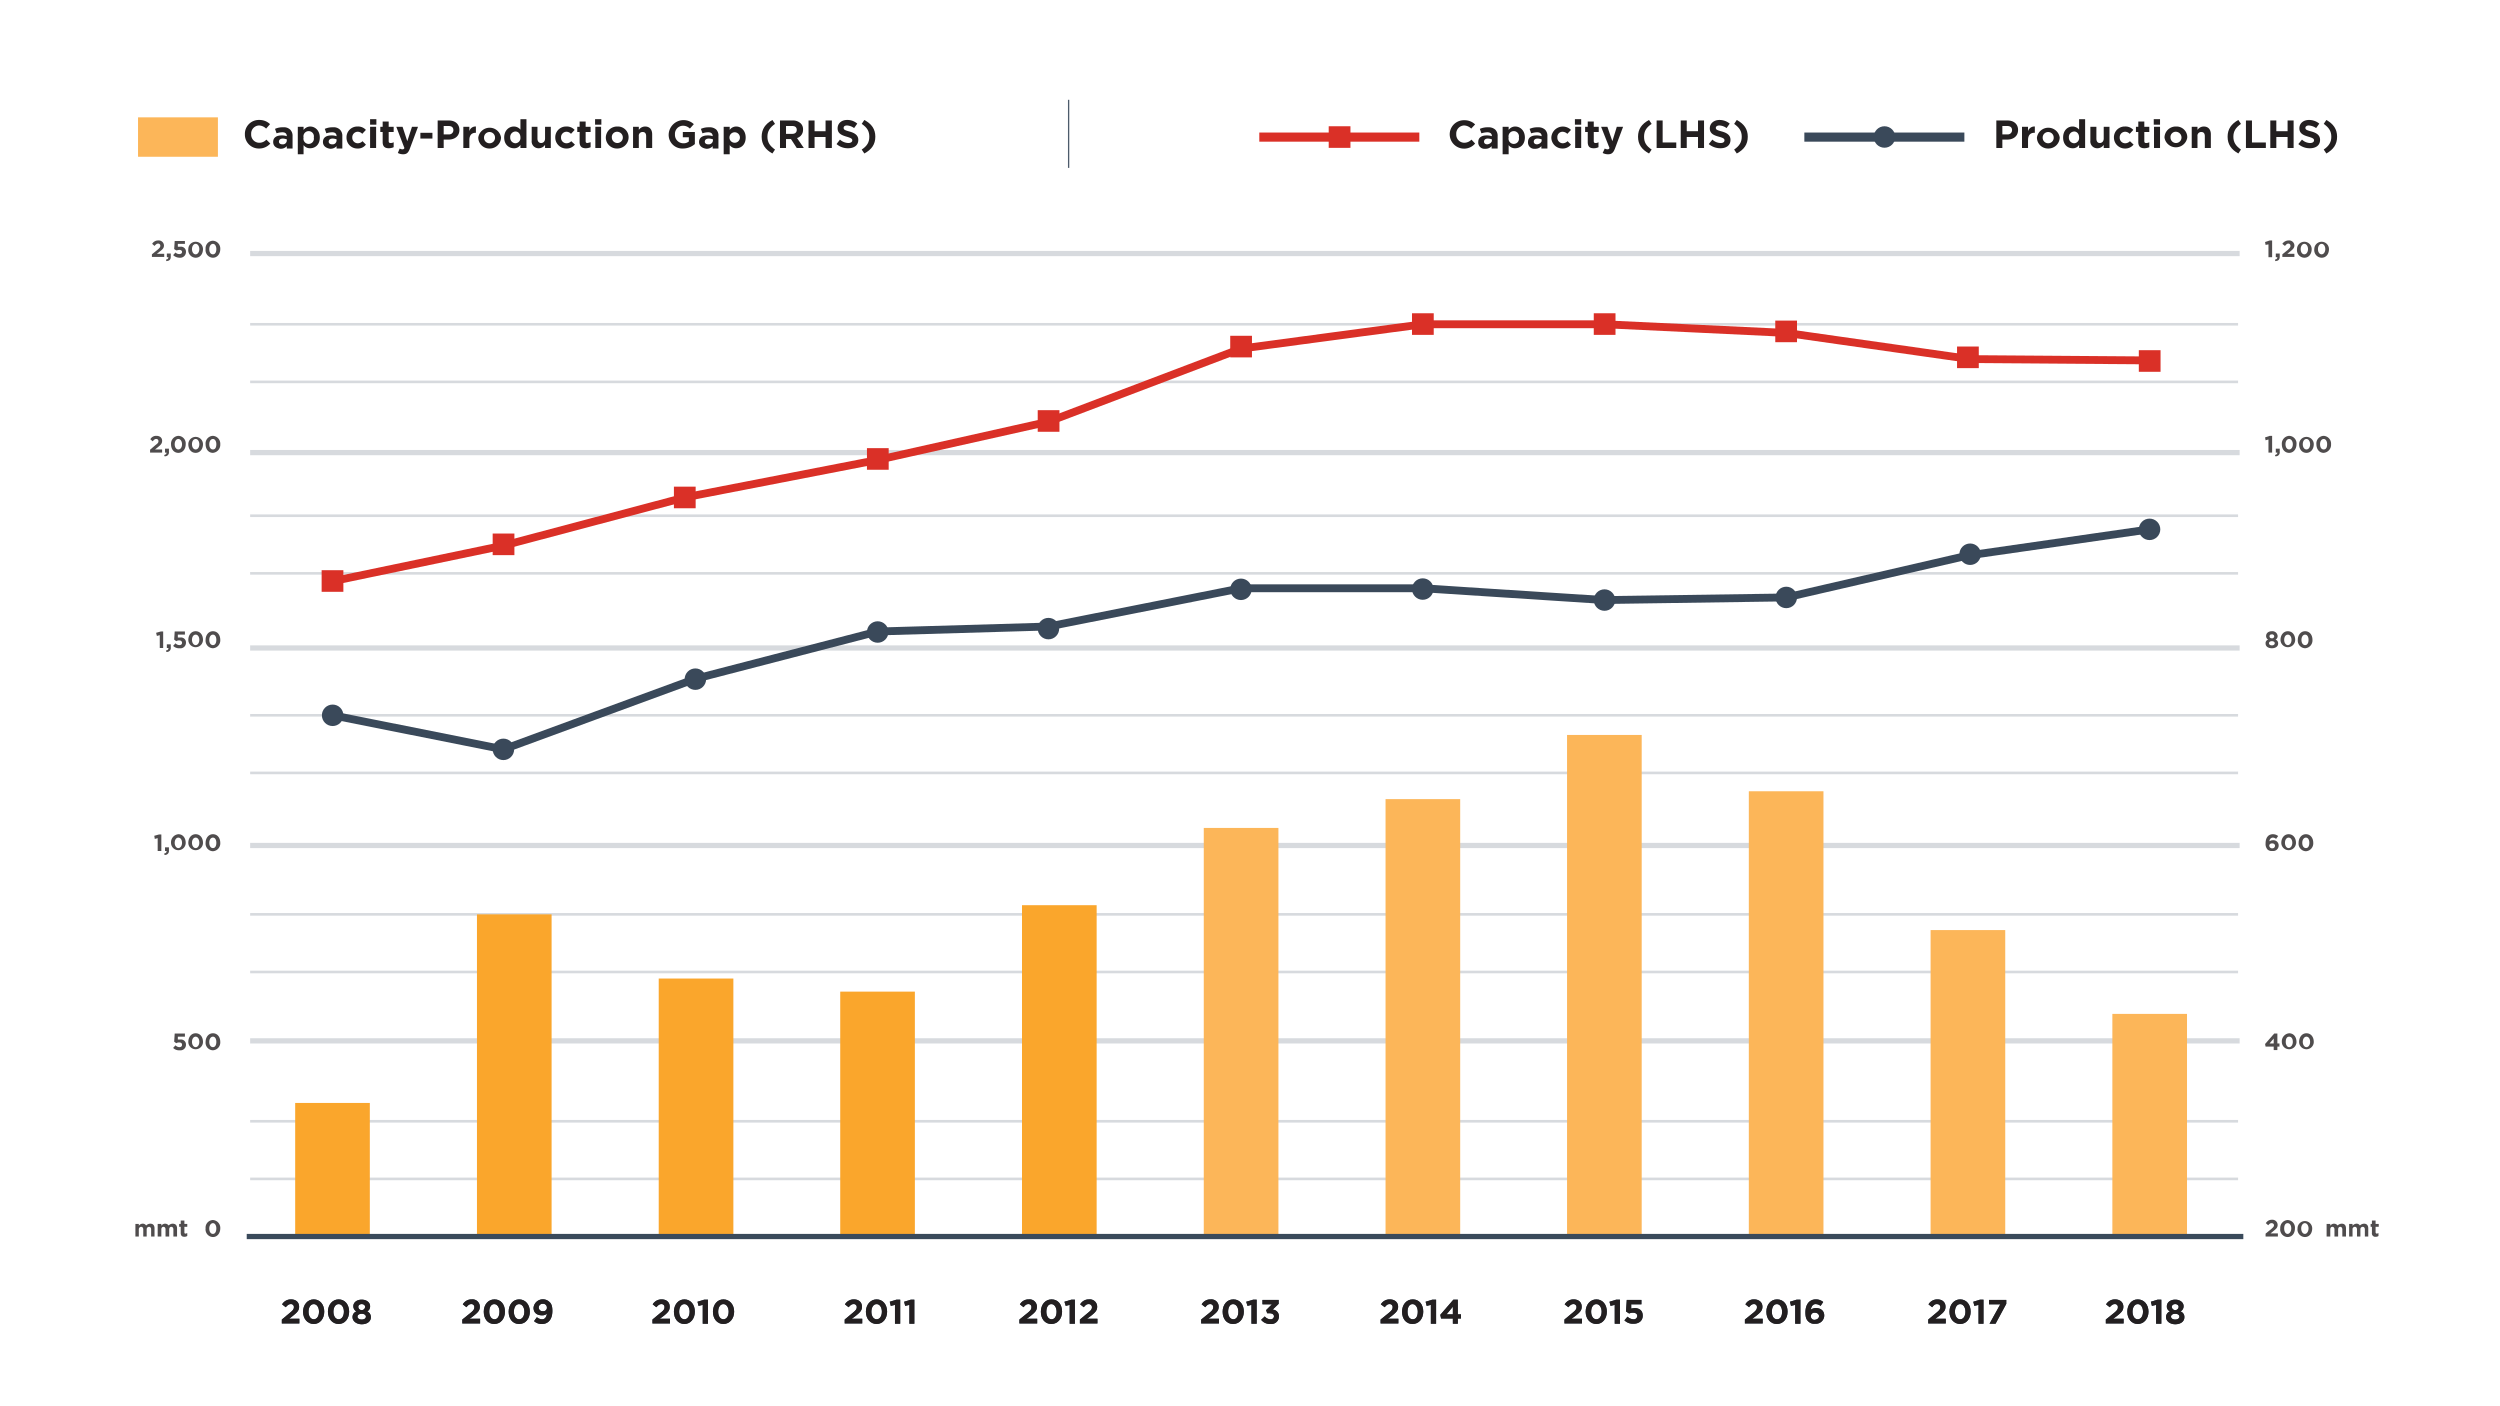 <?xml version="1.0" encoding="UTF-8"?>
<svg preserveAspectRatio="xMidYMid slice" width="960px" height="540px" xmlns="http://www.w3.org/2000/svg" id="Layer_1" data-name="Layer 1" viewBox="0 0 954.5 542.7">
  <title>CSPA_Steel</title>
  <line x1="855.1" y1="175.7" x2="95.5" y2="175.7" fill="none" stroke="#3a4a5b" stroke-miterlimit="10" stroke-width="2" opacity="0.2"></line>
  <line x1="855.1" y1="99.7" x2="95.5" y2="99.7" fill="none" stroke="#3a4a5b" stroke-miterlimit="10" stroke-width="2" opacity="0.2"></line>
  <line x1="855.1" y1="250.3" x2="95.5" y2="250.3" fill="none" stroke="#3a4a5b" stroke-miterlimit="10" stroke-width="2" opacity="0.2"></line>
  <line x1="855.1" y1="325.7" x2="95.5" y2="325.7" fill="none" stroke="#3a4a5b" stroke-miterlimit="10" stroke-width="2" opacity="0.2"></line>
  <line x1="855.1" y1="400.3" x2="95.5" y2="400.3" fill="none" stroke="#3a4a5b" stroke-miterlimit="10" stroke-width="2" opacity="0.2"></line>
  <line x1="854.5" y1="453" x2="95.5" y2="453" fill="none" stroke="#3a4a5b" stroke-miterlimit="10" opacity="0.2"></line>
  <line x1="854.5" y1="431" x2="95.5" y2="431" fill="none" stroke="#3a4a5b" stroke-miterlimit="10" opacity="0.2"></line>
  <line x1="854.5" y1="374" x2="95.5" y2="374" fill="none" stroke="#3a4a5b" stroke-miterlimit="10" opacity="0.2"></line>
  <line x1="854.5" y1="352" x2="95.5" y2="352" fill="none" stroke="#3a4a5b" stroke-miterlimit="10" opacity="0.2"></line>
  <line x1="854.5" y1="298" x2="95.5" y2="298" fill="none" stroke="#3a4a5b" stroke-miterlimit="10" opacity="0.2"></line>
  <line x1="854.5" y1="276" x2="95.5" y2="276" fill="none" stroke="#3a4a5b" stroke-miterlimit="10" opacity="0.2"></line>
  <line x1="854.5" y1="148.7" x2="95.5" y2="148.7" fill="none" stroke="#3a4a5b" stroke-miterlimit="10" opacity="0.2"></line>
  <line x1="854.5" y1="126.7" x2="95.5" y2="126.7" fill="none" stroke="#3a4a5b" stroke-miterlimit="10" opacity="0.2"></line>
  <line x1="854.5" y1="221.8" x2="95.5" y2="221.8" fill="none" stroke="#3a4a5b" stroke-miterlimit="10" opacity="0.2"></line>
  <line x1="854.5" y1="199.8" x2="95.5" y2="199.8" fill="none" stroke="#3a4a5b" stroke-miterlimit="10" opacity="0.2"></line>
  <rect x="112.7" y="424" width="28.5" height="51" fill="#faa62c"></rect>
  <rect x="52.7" y="47.7" width="30.5" height="15.05" fill="#fcb659"></rect>
  <rect x="182.1" y="352" width="28.5" height="123" fill="#faa62c"></rect>
  <rect x="251.5" y="376.5" width="28.5" height="98.5" fill="#faa62c"></rect>
  <rect x="320.8" y="381.5" width="28.5" height="93.5" fill="#faa62c"></rect>
  <rect x="390.2" y="348.5" width="28.5" height="126.5" fill="#faa62c"></rect>
  <rect x="459.6" y="319" width="28.5" height="156" fill="#fcb659"></rect>
  <rect x="529" y="308" width="28.5" height="167" fill="#fcb659"></rect>
  <rect x="598.3" y="283.5" width="28.5" height="191.5" fill="#fcb659"></rect>
  <rect x="667.7" y="305" width="28.5" height="170" fill="#fcb659"></rect>
  <rect x="737.1" y="358" width="28.5" height="117" fill="#fcb659"></rect>
  <rect x="806.5" y="390" width="28.5" height="85" fill="#fcb659"></rect>
  <polyline points="127 276 192.2 289 265.7 262 335.1 244 400.3 242.1 473.8 227.5 543.2 227.5 612.6 232 682 231 751.3 215 820.7 205" fill="none" stroke="#3a495a" stroke-miterlimit="10" stroke-width="3"></polyline>
  <circle cx="127" cy="276" r="4.1" fill="#3a495a"></circle>
  <circle cx="192.2" cy="289" r="4.1" fill="#3a495a"></circle>
  <circle cx="265.5" cy="262.2" r="4.1" fill="#3a495a"></circle>
  <circle cx="335.1" cy="244.2" r="4.1" fill="#3a495a"></circle>
  <circle cx="400.3" cy="242.9" r="4.1" fill="#3a495a"></circle>
  <rect x="688.9" y="53.5" width="61.1" height="3.49" fill="#3a495a"></rect>
  <circle cx="719.5" cy="55.2" r="4.1" fill="#3a495a"></circle>
  <circle cx="473.8" cy="227.9" r="4.1" fill="#3a495a"></circle>
  <circle cx="543.2" cy="227.8" r="4.1" fill="#3a495a"></circle>
  <circle cx="612.6" cy="232" r="4.1" fill="#3a495a"></circle>
  <circle cx="682" cy="231" r="4.1" fill="#3a495a"></circle>
  <circle cx="752.2" cy="214.5" r="4.1" fill="#3a495a"></circle>
  <circle cx="820.7" cy="205" r="4.1" fill="#3a495a"></circle>
  <line x1="94.2" y1="475" x2="856.5" y2="475" fill="none" stroke="#3a4a5b" stroke-miterlimit="10" stroke-width="2"></line>
  <g opacity="0.8">
    <path d="M78.5,471.9h0a2.9,2.9,0,0,1,2.8-3.2,3,3,0,0,1,2.8,3.2h0c0,1.9-1.2,3.3-2.8,3.3A2.9,2.9,0,0,1,78.5,471.9Zm4.1,0h0c0-1.1-.5-2-1.3-2s-1.4.9-1.4,2h0c0,1.2.5,2.1,1.4,2.1S82.6,473,82.6,471.9Z" fill="#231f20"></path>
  </g>
  <g opacity="0.8">
    <path d="M66.1,403l.9-1a2.1,2.1,0,0,0,1.5.7c.6,0,1-.3,1-.9h0c0-.6-.4-.9-1.1-.9a2,2,0,0,0-1.1.3l-.8-.6.2-3.1h3.9v1.2H67.9v1.1h.9a1.9,1.9,0,0,1,2.2,2h0a2.1,2.1,0,0,1-2.4,2.1A3.2,3.2,0,0,1,66.1,403Z" fill="#231f20"></path>
    <path d="M71.9,400.7h0c0-1.8,1.1-3.3,2.8-3.3s2.8,1.4,2.8,3.3h0a2.8,2.8,0,1,1-5.6,0Zm4.2,0h0c0-1.2-.6-2-1.4-2s-1.4.8-1.4,2h0c0,1.1.6,2,1.4,2S76.1,401.8,76.1,400.7Z" fill="#231f20"></path>
    <path d="M78.5,400.7h0c0-1.8,1.1-3.3,2.8-3.3s2.8,1.4,2.8,3.3h0a3,3,0,0,1-2.8,3.2A2.9,2.9,0,0,1,78.5,400.7Zm4.1,0h0c0-1.2-.5-2-1.3-2s-1.4.8-1.4,2h0c0,1.1.5,2,1.4,2S82.6,401.8,82.6,400.7Z" fill="#231f20"></path>
  </g>
  <g opacity="0.8">
    <path d="M60.2,322.9l-1.1.3-.2-1.2,1.8-.5h.9v6.3H60.2Z" fill="#231f20"></path>
    <path d="M62.7,328.7a.8.8,0,0,0,.9-.9H63v-1.4h1.5v1.2a1.5,1.5,0,0,1-1.7,1.7Z" fill="#231f20"></path>
    <path d="M65.3,324.7h0a3.1,3.1,0,0,1,2.8-3.3c1.7,0,2.8,1.4,2.8,3.3h0a2.8,2.8,0,1,1-5.6,0Zm4.2,0h0c0-1.2-.6-2-1.4-2s-1.4.8-1.4,2h0c0,1.1.6,2,1.4,2S69.5,325.8,69.5,324.7Z" fill="#231f20"></path>
    <path d="M71.9,324.7h0c0-1.8,1.1-3.3,2.8-3.3s2.8,1.4,2.8,3.3h0a2.8,2.8,0,1,1-5.6,0Zm4.2,0h0c0-1.2-.6-2-1.4-2s-1.4.8-1.4,2h0c0,1.1.6,2,1.4,2S76.1,325.8,76.1,324.7Z" fill="#231f20"></path>
    <path d="M78.5,324.7h0c0-1.8,1.1-3.3,2.8-3.3s2.8,1.4,2.8,3.3h0a3,3,0,0,1-2.8,3.2A2.9,2.9,0,0,1,78.5,324.7Zm4.1,0h0c0-1.2-.5-2-1.3-2s-1.4.8-1.4,2h0c0,1.1.5,2,1.4,2S82.6,325.8,82.6,324.7Z" fill="#231f20"></path>
  </g>
  <g opacity="0.8">
    <path d="M61,245.4l-1.1.3-.3-1.2,1.8-.5h.9v6.3H61Z" fill="#231f20"></path>
    <path d="M63.4,251.2a.8.8,0,0,0,.9-.9h-.6v-1.4h1.5v1.2a1.5,1.5,0,0,1-1.7,1.7Z" fill="#231f20"></path>
    <path d="M66.1,249.5l.9-1a2.1,2.1,0,0,0,1.5.7c.6,0,1-.3,1-.9h0c0-.5-.4-.9-1.1-.9a2,2,0,0,0-1.1.3l-.8-.6.2-3.1h3.9v1.2H67.9v1.1h.9a1.9,1.9,0,0,1,2.2,2h0a2.1,2.1,0,0,1-2.4,2.1A3.2,3.2,0,0,1,66.1,249.5Z" fill="#231f20"></path>
    <path d="M71.9,247.2h0c0-1.8,1.1-3.3,2.8-3.3s2.8,1.4,2.8,3.3h0a2.8,2.8,0,1,1-5.6,0Zm4.2,0h0c0-1.2-.6-2-1.4-2s-1.4.8-1.4,2h0c0,1.1.6,2,1.4,2S76.1,248.3,76.1,247.2Z" fill="#231f20"></path>
    <path d="M78.5,247.2h0c0-1.8,1.1-3.3,2.8-3.3s2.8,1.4,2.8,3.3h0a3,3,0,0,1-2.8,3.2A2.9,2.9,0,0,1,78.5,247.2Zm4.1,0h0c0-1.2-.5-2-1.3-2s-1.4.8-1.4,2h0c0,1.1.5,2,1.4,2S82.6,248.3,82.6,247.2Z" fill="#231f20"></path>
  </g>
  <g opacity="0.8">
    <path d="M57.3,174.6l2.1-1.8c.8-.6,1.1-.9,1.1-1.5a.8.8,0,0,0-.9-.8c-.5,0-.8.3-1.3.9l-.9-.8a2.5,2.5,0,0,1,2.3-1.3c1.3,0,2.2.7,2.2,1.9h0c0,1.1-.6,1.6-1.7,2.5l-1,.8h2.7v1.2H57.3Z" fill="#231f20"></path>
    <path d="M62.7,176.6q.9-.2.9-.9H63v-1.5h1.5v1.2a1.5,1.5,0,0,1-1.7,1.7Z" fill="#231f20"></path>
    <path d="M65.3,172.5h0a3,3,0,0,1,2.8-3.2,2.9,2.9,0,0,1,2.8,3.2h0c0,1.8-1.1,3.3-2.8,3.3S65.3,174.4,65.3,172.5Zm4.2,0h0c0-1.1-.6-2-1.4-2s-1.4.8-1.4,2h0c0,1.2.6,2,1.4,2S69.5,173.7,69.5,172.5Z" fill="#231f20"></path>
    <path d="M71.9,172.5h0a2.8,2.8,0,1,1,5.6,0h0c0,1.8-1.1,3.3-2.8,3.3S71.9,174.4,71.9,172.5Zm4.2,0h0c0-1.1-.6-2-1.4-2s-1.4.8-1.4,2h0c0,1.2.6,2,1.4,2S76.1,173.7,76.1,172.5Z" fill="#231f20"></path>
    <path d="M78.5,172.5h0a2.9,2.9,0,0,1,2.8-3.2,3,3,0,0,1,2.8,3.2h0a3.1,3.1,0,0,1-2.8,3.3C79.6,175.8,78.5,174.4,78.5,172.5Zm4.1,0h0c0-1.1-.5-2-1.3-2s-1.4.8-1.4,2h0c0,1.2.5,2,1.4,2S82.6,173.7,82.6,172.5Z" fill="#231f20"></path>
  </g>
  <g opacity="0.8">
    <path d="M58,100l2.1-1.7c.8-.7,1.1-1,1.1-1.5a.8.8,0,0,0-.9-.9c-.4,0-.8.3-1.3.9l-.9-.8a2.6,2.6,0,0,1,2.3-1.3,2,2,0,0,1,2.2,1.9h0c0,1-.5,1.5-1.7,2.4l-1,.8h2.8v1.2H58Z" fill="#231f20"></path>
    <path d="M63.4,102q.9-.1.9-.9h-.6V99.7h1.5v1.2c0,1.2-.6,1.6-1.7,1.7Z" fill="#231f20"></path>
    <path d="M66.1,100.3l.9-1a2,2,0,0,0,1.5.6c.6,0,1-.3,1-.8h0c0-.5-.4-.8-1.1-.8l-1.1.2-.8-.5.2-3.1h3.9V96H67.9v1.1h.9a1.9,1.9,0,0,1,2.2,2h0a2.2,2.2,0,0,1-2.4,2.2A3.7,3.7,0,0,1,66.1,100.3Z" fill="#231f20"></path>
    <path d="M71.9,98h0a2.8,2.8,0,1,1,5.6,0h0c0,1.9-1.1,3.3-2.8,3.3A2.9,2.9,0,0,1,71.9,98Zm4.2,0h0c0-1.1-.6-2-1.4-2s-1.4.9-1.4,2h0c0,1.2.6,2,1.4,2S76.1,99.1,76.1,98Z" fill="#231f20"></path>
    <path d="M78.5,98h0a2.9,2.9,0,0,1,2.8-3.2,3,3,0,0,1,2.8,3.2h0c0,1.9-1.2,3.3-2.8,3.3A2.9,2.9,0,0,1,78.5,98Zm4.1,0h0c0-1.1-.5-2-1.3-2s-1.4.9-1.4,2h0c0,1.2.5,2,1.4,2S82.6,99.1,82.6,98Z" fill="#231f20"></path>
  </g>
  <g opacity="0.8">
    <path d="M865,473.9l2.1-1.7c.8-.7,1.1-1,1.1-1.5s-.4-.8-.9-.8-.8.2-1.3.8l-.9-.8a2.6,2.6,0,0,1,2.3-1.3,2,2,0,0,1,2.2,2h0c0,1-.6,1.5-1.7,2.4l-1,.8h2.8V475H865Z" fill="#231f20"></path>
    <path d="M870.6,471.9h0a3,3,0,0,1,2.8-3.2,2.9,2.9,0,0,1,2.8,3.2h0c0,1.9-1.1,3.3-2.8,3.3A2.9,2.9,0,0,1,870.6,471.9Zm4.2,0h0c0-1.1-.5-2-1.4-2s-1.3.9-1.3,2h0c0,1.2.5,2.1,1.3,2.1S874.8,473,874.8,471.9Z" fill="#231f20"></path>
    <path d="M877.2,471.9h0a2.8,2.8,0,1,1,5.6,0h0c0,1.9-1.1,3.3-2.8,3.3A2.9,2.9,0,0,1,877.2,471.9Zm4.2,0h0c0-1.1-.6-2-1.4-2s-1.4.9-1.4,2h0c0,1.2.6,2.1,1.4,2.1S881.4,473,881.4,471.9Z" fill="#231f20"></path>
  </g>
  <g opacity="0.8">
    <path d="M888.3,470.2h1.4v.7a1.7,1.7,0,0,1,1.4-.8,1.7,1.7,0,0,1,1.4.7,2.2,2.2,0,0,1,1.6-.7c1,0,1.6.6,1.6,1.8V475h-1.4v-2.7c0-.6-.3-1-.8-1s-.8.4-.8,1V475h-1.4v-2.7c0-.6-.3-1-.8-1s-.8.4-.8,1V475h-1.4Z" fill="#231f20"></path>
    <path d="M896.9,470.2h1.3v.7a2,2,0,0,1,1.5-.8,1.4,1.4,0,0,1,1.3.7,2.4,2.4,0,0,1,1.6-.7c1,0,1.6.6,1.6,1.8V475h-1.3v-2.7c0-.6-.3-1-.8-1a.9.9,0,0,0-.9,1V475h-1.3v-2.7c0-.6-.3-1-.8-1a.9.9,0,0,0-.9,1V475h-1.3Z" fill="#231f20"></path>
    <path d="M905.6,473.6v-2.3h-.5v-1.1h.5v-1.3H907v1.3h1.2v1.1H907v2.1a.5.5,0,0,0,.5.5l.6-.2v1.1a1.7,1.7,0,0,1-1,.3A1.3,1.3,0,0,1,905.6,473.6Z" fill="#231f20"></path>
  </g>
  <g opacity="0.8">
    <path d="M51.7,470.2H53v.7a1.8,1.8,0,0,1,1.4-.8,1.5,1.5,0,0,1,1.4.7,2.2,2.2,0,0,1,1.6-.7c1,0,1.6.6,1.6,1.8V475H57.7v-2.7c0-.6-.3-1-.8-1s-.9.4-.9,1V475H54.7v-2.7c0-.6-.3-1-.8-1s-.9.4-.9,1V475H51.7Z" fill="#231f20"></path>
    <path d="M60.2,470.2h1.4v.7a1.7,1.7,0,0,1,1.4-.8,1.7,1.7,0,0,1,1.4.7,2.1,2.1,0,0,1,1.5-.7c1.1,0,1.7.6,1.7,1.8V475H66.2v-2.7c0-.6-.3-1-.8-1s-.8.4-.8,1V475H63.2v-2.7c0-.6-.3-1-.8-1s-.8.4-.8,1V475H60.2Z" fill="#231f20"></path>
    <path d="M69,473.6v-2.3h-.6v-1.1H69v-1.3h1.4v1.3h1.1v1.1H70.4v2.1c0,.3.1.5.4.5l.7-.2v1.1a2,2,0,0,1-1.1.3C69.5,475.1,69,474.7,69,473.6Z" fill="#231f20"></path>
  </g>
  <path d="M107.6,506.7l3-2.5c1.1-.9,1.6-1.4,1.6-2.2a1.1,1.1,0,0,0-1.2-1.2c-.7,0-1.2.4-1.9,1.2l-1.4-1.1a3.9,3.9,0,0,1,3.4-1.9c1.9,0,3.1,1.1,3.1,2.8h0c0,1.5-.8,2.2-2.4,3.5l-1.4,1.1h3.9v1.8h-6.7Z" fill="#3a4a5b"></path>
  <path d="M115.7,503.7h0c0-2.6,1.7-4.7,4.1-4.7s4,2,4,4.7h0c0,2.6-1.6,4.7-4,4.7S115.7,506.4,115.7,503.7Zm6.1,0h0c0-1.6-.8-2.9-2-2.9s-2,1.2-2,2.9h0c0,1.7.8,2.9,2,2.9S121.8,505.4,121.8,503.7Z" fill="#3a4a5b"></path>
  <path d="M125.2,503.7h0c0-2.6,1.7-4.7,4.1-4.7s4,2,4,4.7h0c0,2.6-1.6,4.7-4,4.7S125.2,506.4,125.2,503.7Zm6.1,0h0c0-1.6-.8-2.9-2-2.9s-2,1.2-2,2.9h0c0,1.7.8,2.9,2,2.9S131.3,505.4,131.3,503.7Z" fill="#3a4a5b"></path>
  <path d="M134.6,505.8h0a2.2,2.2,0,0,1,1.5-2.2,2.2,2.2,0,0,1-1.2-2h0c0-1.4,1.3-2.5,3.2-2.5s3.2,1.1,3.2,2.5h0a2.1,2.1,0,0,1-1.1,2,2.3,2.3,0,0,1,1.4,2.2h0c0,1.7-1.5,2.7-3.5,2.7S134.6,507.3,134.6,505.8Zm5.1-.2h0c0-.7-.7-1.1-1.6-1.1s-1.6.4-1.6,1.1h0c0,.6.6,1.1,1.6,1.1S139.7,506.2,139.7,505.6Zm-.3-3.8h0c0-.5-.5-1-1.3-1s-1.3.5-1.3,1h0a1.3,1.3,0,0,0,2.6,0Z" fill="#3a4a5b"></path>
  <path d="M107.6,506.7l3-2.5c1.1-.9,1.6-1.4,1.6-2.2a1.1,1.1,0,0,0-1.2-1.2c-.7,0-1.2.4-1.9,1.2l-1.4-1.1a3.9,3.9,0,0,1,3.4-1.9c1.9,0,3.1,1.1,3.1,2.8h0c0,1.5-.8,2.2-2.4,3.5l-1.4,1.1h3.9v1.8h-6.7Z" fill="#231f20"></path>
  <path d="M115.7,503.7h0c0-2.6,1.7-4.7,4.1-4.7s4,2,4,4.7h0c0,2.6-1.6,4.7-4,4.7S115.7,506.4,115.7,503.7Zm6.1,0h0c0-1.6-.8-2.9-2-2.9s-2,1.2-2,2.9h0c0,1.7.8,2.9,2,2.9S121.8,505.4,121.8,503.7Z" fill="#231f20"></path>
  <path d="M125.2,503.7h0c0-2.6,1.7-4.7,4.1-4.7s4,2,4,4.7h0c0,2.6-1.6,4.7-4,4.7S125.2,506.4,125.2,503.7Zm6.1,0h0c0-1.6-.8-2.9-2-2.9s-2,1.2-2,2.9h0c0,1.7.8,2.9,2,2.9S131.3,505.4,131.3,503.7Z" fill="#231f20"></path>
  <path d="M134.6,505.8h0a2.2,2.2,0,0,1,1.5-2.2,2.2,2.2,0,0,1-1.2-2h0c0-1.4,1.3-2.5,3.2-2.5s3.2,1.1,3.2,2.5h0a2.1,2.1,0,0,1-1.1,2,2.3,2.3,0,0,1,1.4,2.2h0c0,1.7-1.5,2.7-3.5,2.7S134.6,507.3,134.6,505.8Zm5.1-.2h0c0-.7-.7-1.1-1.6-1.1s-1.6.4-1.6,1.1h0c0,.6.6,1.1,1.6,1.1S139.7,506.2,139.7,505.6Zm-.3-3.8h0c0-.5-.5-1-1.3-1s-1.3.5-1.3,1h0a1.3,1.3,0,0,0,2.6,0Z" fill="#231f20"></path>
  <path d="M176.5,506.7l3.1-2.5c1.1-.9,1.5-1.4,1.5-2.2a1.1,1.1,0,0,0-1.2-1.2c-.7,0-1.2.4-1.8,1.2l-1.4-1.1a3.8,3.8,0,0,1,3.4-1.9,2.8,2.8,0,0,1,3.1,2.8h0c0,1.5-.8,2.2-2.4,3.5l-1.5,1.1h4v1.8h-6.8Z" fill="#3a4a5b"></path>
  <path d="M184.7,503.7h0c0-2.6,1.6-4.7,4.1-4.7s4,2,4,4.7h0c0,2.6-1.6,4.7-4.1,4.7S184.7,506.4,184.7,503.7Zm6,0h0c0-1.6-.8-2.9-2-2.9s-1.9,1.2-1.9,2.9h0c0,1.7.8,2.9,2,2.9S190.7,505.4,190.7,503.7Z" fill="#3a4a5b"></path>
  <path d="M194.2,503.7h0c0-2.6,1.6-4.7,4-4.7s4.1,2,4.1,4.7h0c0,2.6-1.6,4.7-4.1,4.7S194.2,506.4,194.2,503.7Zm6,0h0c0-1.6-.8-2.9-2-2.9s-2,1.2-2,2.9h0c0,1.7.8,2.9,2,2.9S200.2,505.4,200.2,503.7Z" fill="#3a4a5b"></path>
  <path d="M208.8,504.5a2.8,2.8,0,0,1-1.8.6c-2,0-3.3-1-3.3-2.9h0a3.6,3.6,0,0,1,6.1-2.2c.7.6,1.1,1.6,1.1,3.4h0c0,3-1.4,5-4,5a4.2,4.2,0,0,1-3-1.1l1.1-1.5a3,3,0,0,0,2,.8C208.3,506.6,208.7,505.3,208.8,504.5Zm0-2.4h0a1.4,1.4,0,0,0-1.6-1.4,1.4,1.4,0,0,0-1.5,1.4h0a1.4,1.4,0,0,0,1.6,1.4A1.3,1.3,0,0,0,208.8,502.1Z" fill="#3a4a5b"></path>
  <path d="M176.5,506.7l3.1-2.5c1.1-.9,1.5-1.4,1.5-2.2a1.1,1.1,0,0,0-1.2-1.2c-.7,0-1.2.4-1.8,1.2l-1.4-1.1a3.8,3.8,0,0,1,3.4-1.9,2.8,2.8,0,0,1,3.1,2.8h0c0,1.5-.8,2.2-2.4,3.5l-1.5,1.1h4v1.8h-6.8Z" fill="#231f20"></path>
  <path d="M184.7,503.7h0c0-2.6,1.6-4.7,4.1-4.7s4,2,4,4.7h0c0,2.6-1.6,4.7-4.1,4.7S184.7,506.4,184.7,503.7Zm6,0h0c0-1.6-.8-2.9-2-2.9s-1.9,1.2-1.9,2.9h0c0,1.7.8,2.9,2,2.9S190.7,505.4,190.7,503.7Z" fill="#231f20"></path>
  <path d="M194.2,503.7h0c0-2.6,1.6-4.7,4-4.7s4.1,2,4.1,4.7h0c0,2.6-1.6,4.7-4.1,4.7S194.2,506.4,194.2,503.7Zm6,0h0c0-1.6-.8-2.9-2-2.9s-2,1.2-2,2.9h0c0,1.7.8,2.9,2,2.9S200.2,505.4,200.2,503.7Z" fill="#231f20"></path>
  <path d="M208.8,504.5a2.8,2.8,0,0,1-1.8.6c-2,0-3.3-1-3.3-2.9h0a3.6,3.6,0,0,1,6.1-2.2c.7.6,1.1,1.6,1.1,3.4h0c0,3-1.4,5-4,5a4.2,4.2,0,0,1-3-1.1l1.1-1.5a3,3,0,0,0,2,.8C208.3,506.6,208.7,505.3,208.8,504.5Zm0-2.4h0a1.4,1.4,0,0,0-1.6-1.4,1.4,1.4,0,0,0-1.5,1.4h0a1.4,1.4,0,0,0,1.6,1.4A1.3,1.3,0,0,0,208.8,502.1Z" fill="#231f20"></path>
  <path d="M249.1,506.7l3-2.5c1.2-.9,1.6-1.4,1.6-2.2a1.1,1.1,0,0,0-1.2-1.2c-.7,0-1.2.4-1.9,1.2l-1.4-1.1a3.9,3.9,0,0,1,3.4-1.9c1.9,0,3.1,1.1,3.1,2.8h0c0,1.5-.7,2.2-2.3,3.5l-1.5,1.1h3.9v1.8h-6.7Z" fill="#3a4a5b"></path>
  <path d="M257.3,503.7h0c0-2.6,1.6-4.7,4-4.7s4,2,4,4.7h0c0,2.6-1.6,4.7-4,4.7S257.3,506.4,257.3,503.7Zm6,0h0c0-1.6-.8-2.9-2-2.9s-2,1.2-2,2.9h0c0,1.7.8,2.9,2,2.9S263.3,505.4,263.3,503.7Z" fill="#3a4a5b"></path>
  <path d="M268.3,501.1l-1.6.4-.4-1.6,2.6-.8h1.4v9.2h-2Z" fill="#3a4a5b"></path>
  <path d="M272.2,503.7h0c0-2.6,1.6-4.7,4-4.7s4.1,2,4.1,4.7h0c0,2.6-1.7,4.7-4.1,4.7S272.2,506.4,272.2,503.7Zm6,0h0c0-1.6-.8-2.9-2-2.9s-2,1.2-2,2.9h0c0,1.7.8,2.9,2,2.9S278.2,505.4,278.2,503.7Z" fill="#3a4a5b"></path>
  <path d="M249.1,506.7l3-2.5c1.2-.9,1.6-1.4,1.6-2.2a1.1,1.1,0,0,0-1.2-1.2c-.7,0-1.2.4-1.9,1.2l-1.4-1.1a3.9,3.9,0,0,1,3.4-1.9c1.9,0,3.1,1.1,3.1,2.8h0c0,1.5-.7,2.2-2.3,3.5l-1.5,1.1h3.9v1.8h-6.7Z" fill="#231f20"></path>
  <path d="M257.3,503.7h0c0-2.6,1.6-4.7,4-4.7s4,2,4,4.7h0c0,2.6-1.6,4.7-4,4.7S257.3,506.4,257.3,503.7Zm6,0h0c0-1.6-.8-2.9-2-2.9s-2,1.2-2,2.9h0c0,1.7.8,2.9,2,2.9S263.3,505.4,263.3,503.7Z" fill="#231f20"></path>
  <path d="M268.3,501.1l-1.6.4-.4-1.6,2.6-.8h1.4v9.2h-2Z" fill="#231f20"></path>
  <path d="M272.2,503.7h0c0-2.6,1.6-4.7,4-4.7s4.1,2,4.1,4.7h0c0,2.6-1.7,4.7-4.1,4.7S272.2,506.4,272.2,503.7Zm6,0h0c0-1.6-.8-2.9-2-2.9s-2,1.2-2,2.9h0c0,1.7.8,2.9,2,2.9S278.2,505.4,278.2,503.7Z" fill="#231f20"></path>
  <path d="M322.5,506.7l3-2.5c1.1-.9,1.6-1.4,1.6-2.2a1.1,1.1,0,0,0-1.2-1.2c-.7,0-1.2.4-1.9,1.2l-1.4-1.1A3.9,3.9,0,0,1,326,499c1.9,0,3.1,1.1,3.1,2.8h0c0,1.5-.8,2.2-2.4,3.5l-1.5,1.1h4v1.8h-6.7Z" fill="#3a4a5b"></path>
  <path d="M330.6,503.7h0c0-2.6,1.7-4.7,4.1-4.7s4,2,4,4.7h0c0,2.6-1.6,4.7-4,4.7S330.6,506.4,330.6,503.7Zm6.1,0h0c0-1.6-.8-2.9-2-2.9s-2,1.2-2,2.9h0c0,1.7.8,2.9,2,2.9S336.7,505.4,336.7,503.7Z" fill="#3a4a5b"></path>
  <path d="M341.7,501.1l-1.6.4-.4-1.6,2.6-.8h1.4v9.2h-2Z" fill="#3a4a5b"></path>
  <path d="M347.2,501.1l-1.6.4-.4-1.6,2.6-.8h1.3v9.2h-1.9Z" fill="#3a4a5b"></path>
  <path d="M322.5,506.7l3-2.5c1.1-.9,1.6-1.4,1.6-2.2a1.1,1.1,0,0,0-1.2-1.2c-.7,0-1.2.4-1.9,1.2l-1.4-1.1A3.9,3.9,0,0,1,326,499c1.9,0,3.1,1.1,3.1,2.8h0c0,1.5-.8,2.2-2.4,3.5l-1.5,1.1h4v1.8h-6.7Z" fill="#231f20"></path>
  <path d="M330.6,503.7h0c0-2.6,1.7-4.7,4.1-4.7s4,2,4,4.7h0c0,2.6-1.6,4.7-4,4.7S330.6,506.4,330.6,503.7Zm6.1,0h0c0-1.6-.8-2.9-2-2.9s-2,1.2-2,2.9h0c0,1.7.8,2.9,2,2.9S336.7,505.4,336.7,503.7Z" fill="#231f20"></path>
  <path d="M341.7,501.1l-1.6.4-.4-1.6,2.6-.8h1.4v9.2h-2Z" fill="#231f20"></path>
  <path d="M347.2,501.1l-1.6.4-.4-1.6,2.6-.8h1.3v9.2h-1.9Z" fill="#231f20"></path>
  <path d="M389.2,506.7l3.1-2.5c1.1-.9,1.5-1.4,1.5-2.2a1.1,1.1,0,0,0-1.2-1.2c-.7,0-1.2.4-1.8,1.2l-1.4-1.1a3.8,3.8,0,0,1,3.4-1.9,2.8,2.8,0,0,1,3.1,2.8h0c0,1.5-.8,2.2-2.4,3.5l-1.5,1.1h4v1.8h-6.8Z" fill="#3a4a5b"></path>
  <path d="M397.4,503.7h0c0-2.6,1.6-4.7,4.1-4.7s4,2,4,4.7h0c0,2.6-1.6,4.7-4.1,4.7S397.4,506.4,397.4,503.7Zm6,0h0c0-1.6-.8-2.9-2-2.9s-1.9,1.2-1.9,2.9h0c0,1.7.8,2.9,2,2.9S403.4,505.4,403.4,503.7Z" fill="#3a4a5b"></path>
  <path d="M408.4,501.1l-1.5.4-.5-1.6,2.7-.8h1.3v9.2h-2Z" fill="#3a4a5b"></path>
  <path d="M412.3,506.7l3-2.5c1.1-.9,1.6-1.4,1.6-2.2a1.2,1.2,0,0,0-1.3-1.2c-.7,0-1.2.4-1.8,1.2l-1.4-1.1a3.8,3.8,0,0,1,3.4-1.9,2.8,2.8,0,0,1,3.1,2.8h0c0,1.5-.8,2.2-2.4,3.5l-1.5,1.1h4v1.8h-6.7Z" fill="#3a4a5b"></path>
  <path d="M389.2,506.7l3.1-2.5c1.1-.9,1.5-1.4,1.5-2.2a1.1,1.1,0,0,0-1.2-1.2c-.7,0-1.2.4-1.8,1.2l-1.4-1.1a3.8,3.8,0,0,1,3.4-1.9,2.8,2.8,0,0,1,3.1,2.8h0c0,1.5-.8,2.2-2.4,3.5l-1.5,1.1h4v1.8h-6.8Z" fill="#231f20"></path>
  <path d="M397.4,503.7h0c0-2.6,1.6-4.7,4.1-4.7s4,2,4,4.7h0c0,2.6-1.6,4.7-4.1,4.7S397.4,506.4,397.4,503.7Zm6,0h0c0-1.6-.8-2.9-2-2.9s-1.9,1.2-1.9,2.9h0c0,1.7.8,2.9,2,2.9S403.4,505.4,403.4,503.7Z" fill="#231f20"></path>
  <path d="M408.4,501.1l-1.5.4-.5-1.6,2.7-.8h1.3v9.2h-2Z" fill="#231f20"></path>
  <path d="M412.3,506.7l3-2.5c1.1-.9,1.6-1.4,1.6-2.2a1.2,1.2,0,0,0-1.3-1.2c-.7,0-1.2.4-1.8,1.2l-1.4-1.1a3.8,3.8,0,0,1,3.4-1.9,2.8,2.8,0,0,1,3.1,2.8h0c0,1.5-.8,2.2-2.4,3.5l-1.5,1.1h4v1.8h-6.7Z" fill="#231f20"></path>
  <path d="M458.6,506.7l3.1-2.5c1.1-.9,1.5-1.4,1.5-2.2a1.1,1.1,0,0,0-1.2-1.2c-.7,0-1.2.4-1.8,1.2l-1.4-1.1a3.8,3.8,0,0,1,3.4-1.9,2.8,2.8,0,0,1,3.1,2.8h0c0,1.5-.8,2.2-2.4,3.5l-1.5,1.1h4v1.8h-6.8Z" fill="#3a4a5b"></path>
  <path d="M466.8,503.7h0c0-2.6,1.6-4.7,4.1-4.7s4,2,4,4.7h0c0,2.6-1.6,4.7-4.1,4.7S466.8,506.4,466.8,503.7Zm6,0h0c0-1.6-.8-2.9-2-2.9s-1.9,1.2-1.9,2.9h0c0,1.7.8,2.9,2,2.9S472.8,505.4,472.8,503.7Z" fill="#3a4a5b"></path>
  <path d="M477.8,501.1l-1.5.4-.5-1.6,2.7-.8h1.3v9.2h-2Z" fill="#3a4a5b"></path>
  <path d="M481.5,506.8l1.4-1.3a2.8,2.8,0,0,0,2.2,1.1,1.2,1.2,0,0,0,1.3-1.1h0c0-.8-.7-1.2-1.8-1.2h-.8l-.4-1.2,2.2-2.2H482v-1.7h6.2v1.5l-2.3,2.2a2.5,2.5,0,0,1,2.4,2.5h0a2.9,2.9,0,0,1-3.2,3A4.3,4.3,0,0,1,481.5,506.8Z" fill="#3a4a5b"></path>
  <path d="M458.6,506.7l3.1-2.5c1.1-.9,1.5-1.4,1.5-2.2a1.1,1.1,0,0,0-1.2-1.2c-.7,0-1.2.4-1.8,1.2l-1.4-1.1a3.8,3.8,0,0,1,3.4-1.9,2.8,2.8,0,0,1,3.1,2.8h0c0,1.5-.8,2.2-2.4,3.5l-1.5,1.1h4v1.8h-6.8Z" fill="#231f20"></path>
  <path d="M466.8,503.7h0c0-2.6,1.6-4.7,4.1-4.7s4,2,4,4.7h0c0,2.6-1.6,4.7-4.1,4.7S466.8,506.4,466.8,503.7Zm6,0h0c0-1.6-.8-2.9-2-2.9s-1.9,1.2-1.9,2.9h0c0,1.7.8,2.9,2,2.9S472.8,505.4,472.8,503.7Z" fill="#231f20"></path>
  <path d="M477.8,501.1l-1.5.4-.5-1.6,2.7-.8h1.3v9.2h-2Z" fill="#231f20"></path>
  <path d="M481.5,506.8l1.4-1.3a2.8,2.8,0,0,0,2.2,1.1,1.2,1.2,0,0,0,1.3-1.1h0c0-.8-.7-1.2-1.8-1.2h-.8l-.4-1.2,2.2-2.2H482v-1.7h6.2v1.5l-2.3,2.2a2.5,2.5,0,0,1,2.4,2.5h0a2.9,2.9,0,0,1-3.2,3A4.3,4.3,0,0,1,481.5,506.8Z" fill="#231f20"></path>
  <path d="M527.1,506.7l3.1-2.5c1.1-.9,1.5-1.4,1.5-2.2a1.1,1.1,0,0,0-1.2-1.2c-.7,0-1.2.4-1.8,1.2l-1.5-1.1a3.9,3.9,0,0,1,3.4-1.9c1.9,0,3.2,1.1,3.2,2.8h0c0,1.5-.8,2.2-2.4,3.5l-1.5,1.1h4v1.8h-6.8Z" fill="#3a4a5b"></path>
  <path d="M535.3,503.7h0c0-2.6,1.6-4.7,4.1-4.7s4,2,4,4.7h0c0,2.6-1.6,4.7-4.1,4.7S535.3,506.4,535.3,503.7Zm6,0h0c0-1.6-.8-2.9-2-2.9s-1.9,1.2-1.9,2.9h0c0,1.7.7,2.9,2,2.9S541.3,505.4,541.3,503.7Z" fill="#3a4a5b"></path>
  <path d="M546.3,501.1l-1.6.4-.4-1.6,2.6-.8h1.4v9.2h-2Z" fill="#3a4a5b"></path>
  <path d="M554.7,506.3h-4.5l-.3-1.4,5-5.8h1.7v5.6h1.2v1.6h-1.2v2h-1.9Zm0-1.6v-2.9l-2.4,2.9Z" fill="#3a4a5b"></path>
  <path d="M527.1,506.7l3.1-2.5c1.1-.9,1.5-1.4,1.5-2.2a1.1,1.1,0,0,0-1.2-1.2c-.7,0-1.2.4-1.8,1.2l-1.5-1.1a3.9,3.9,0,0,1,3.4-1.9c1.9,0,3.2,1.1,3.2,2.8h0c0,1.5-.8,2.2-2.4,3.5l-1.5,1.1h4v1.8h-6.8Z" fill="#231f20"></path>
  <path d="M535.3,503.7h0c0-2.6,1.6-4.7,4.1-4.7s4,2,4,4.7h0c0,2.6-1.6,4.7-4.1,4.7S535.3,506.4,535.3,503.7Zm6,0h0c0-1.6-.8-2.9-2-2.9s-1.9,1.2-1.9,2.9h0c0,1.7.7,2.9,2,2.9S541.3,505.4,541.3,503.7Z" fill="#231f20"></path>
  <path d="M546.3,501.1l-1.6.4-.4-1.6,2.6-.8h1.4v9.2h-2Z" fill="#231f20"></path>
  <path d="M554.7,506.3h-4.5l-.3-1.4,5-5.8h1.7v5.6h1.2v1.6h-1.2v2h-1.9Zm0-1.6v-2.9l-2.4,2.9Z" fill="#231f20"></path>
  <path d="M597.3,506.7l3-2.5c1.1-.9,1.6-1.4,1.6-2.2a1.1,1.1,0,0,0-1.2-1.2c-.7,0-1.2.4-1.9,1.2l-1.4-1.1a3.9,3.9,0,0,1,3.4-1.9c1.9,0,3.1,1.1,3.1,2.8h0c0,1.5-.8,2.2-2.4,3.5l-1.5,1.1h4v1.8h-6.7Z" fill="#3a4a5b"></path>
  <path d="M605.4,503.7h0c0-2.6,1.7-4.7,4.1-4.7s4,2,4,4.7h0c0,2.6-1.6,4.7-4,4.7S605.4,506.4,605.4,503.7Zm6.1,0h0c0-1.6-.8-2.9-2-2.9s-2,1.2-2,2.9h0c0,1.7.8,2.9,2,2.9S611.5,505.4,611.5,503.7Z" fill="#3a4a5b"></path>
  <path d="M616.5,501.1l-1.6.4-.4-1.6,2.6-.8h1.4v9.2h-2Z" fill="#3a4a5b"></path>
  <path d="M620.2,507l1.2-1.4a3.4,3.4,0,0,0,2.2,1,1.3,1.3,0,0,0,1.5-1.3h0c0-.8-.7-1.2-1.6-1.2a3.3,3.3,0,0,0-1.5.3l-1.2-.8.3-4.4h5.6v1.7h-3.9v1.6l1.2-.2c1.8,0,3.2.9,3.2,2.9h0c0,1.9-1.4,3.1-3.5,3.1A4.6,4.6,0,0,1,620.2,507Z" fill="#3a4a5b"></path>
  <path d="M597.3,506.7l3-2.5c1.1-.9,1.6-1.4,1.6-2.2a1.1,1.1,0,0,0-1.2-1.2c-.7,0-1.2.4-1.9,1.2l-1.4-1.1a3.9,3.9,0,0,1,3.4-1.9c1.9,0,3.1,1.1,3.1,2.8h0c0,1.5-.8,2.2-2.4,3.5l-1.5,1.1h4v1.8h-6.7Z" fill="#231f20"></path>
  <path d="M605.4,503.7h0c0-2.6,1.7-4.7,4.1-4.7s4,2,4,4.7h0c0,2.6-1.6,4.7-4,4.7S605.4,506.4,605.4,503.7Zm6.1,0h0c0-1.6-.8-2.9-2-2.9s-2,1.2-2,2.9h0c0,1.7.8,2.9,2,2.9S611.5,505.4,611.5,503.7Z" fill="#231f20"></path>
  <path d="M616.5,501.1l-1.6.4-.4-1.6,2.6-.8h1.4v9.2h-2Z" fill="#231f20"></path>
  <path d="M620.2,507l1.2-1.4a3.4,3.4,0,0,0,2.2,1,1.3,1.3,0,0,0,1.5-1.3h0c0-.8-.7-1.2-1.6-1.2a3.3,3.3,0,0,0-1.5.3l-1.2-.8.3-4.4h5.6v1.7h-3.9v1.6l1.2-.2c1.8,0,3.2.9,3.2,2.9h0c0,1.9-1.4,3.1-3.5,3.1A4.6,4.6,0,0,1,620.2,507Z" fill="#231f20"></path>
  <path d="M666.2,506.7l3.1-2.5c1.1-.9,1.5-1.4,1.5-2.2a1.1,1.1,0,0,0-1.2-1.2c-.7,0-1.2.4-1.8,1.2l-1.4-1.1a3.6,3.6,0,0,1,3.3-1.9c1.9,0,3.2,1.1,3.2,2.8h0c0,1.5-.8,2.2-2.4,3.5l-1.5,1.1h4v1.8h-6.8Z" fill="#3a4a5b"></path>
  <path d="M674.4,503.7h0c0-2.6,1.6-4.7,4.1-4.7s4,2,4,4.7h0c0,2.6-1.6,4.7-4.1,4.7S674.4,506.4,674.4,503.7Zm6,0h0c0-1.6-.8-2.9-2-2.9s-1.9,1.2-1.9,2.9h0c0,1.7.7,2.9,2,2.9S680.4,505.4,680.4,503.7Z" fill="#3a4a5b"></path>
  <path d="M685.4,501.1l-1.6.4-.4-1.6,2.6-.8h1.4v9.2h-2Z" fill="#3a4a5b"></path>
  <path d="M690.4,507.4c-.7-.6-1.1-1.6-1.1-3.4h0c0-2.8,1.3-5,4-5a4.3,4.3,0,0,1,2.8,1l-1,1.5a3.2,3.2,0,0,0-1.9-.7c-1.3,0-1.7,1.3-1.8,2.1a3.6,3.6,0,0,1,1.9-.6c1.8,0,3.2,1,3.2,2.9h0a3.2,3.2,0,0,1-3.5,3.1A3.1,3.1,0,0,1,690.4,507.4Zm4.1-2h0c0-.7-.6-1.3-1.6-1.3a1.3,1.3,0,0,0-1.5,1.3h0a1.3,1.3,0,0,0,1.5,1.4C693.9,506.7,694.5,506.1,694.5,505.4Z" fill="#3a4a5b"></path>
  <path d="M666.2,506.7l3.1-2.5c1.1-.9,1.5-1.4,1.5-2.2a1.1,1.1,0,0,0-1.2-1.2c-.7,0-1.2.4-1.8,1.2l-1.4-1.1a3.6,3.6,0,0,1,3.3-1.9c1.9,0,3.2,1.1,3.2,2.8h0c0,1.5-.8,2.2-2.4,3.5l-1.5,1.1h4v1.8h-6.8Z" fill="#231f20"></path>
  <path d="M674.4,503.7h0c0-2.6,1.6-4.7,4.1-4.7s4,2,4,4.7h0c0,2.6-1.6,4.7-4.1,4.7S674.4,506.4,674.4,503.7Zm6,0h0c0-1.6-.8-2.9-2-2.9s-1.9,1.2-1.9,2.9h0c0,1.7.7,2.9,2,2.9S680.4,505.4,680.4,503.7Z" fill="#231f20"></path>
  <path d="M685.4,501.1l-1.6.4-.4-1.6,2.6-.8h1.4v9.2h-2Z" fill="#231f20"></path>
  <path d="M690.4,507.4c-.7-.6-1.1-1.6-1.1-3.4h0c0-2.8,1.3-5,4-5a4.3,4.3,0,0,1,2.8,1l-1,1.5a3.2,3.2,0,0,0-1.9-.7c-1.3,0-1.7,1.3-1.8,2.1a3.6,3.6,0,0,1,1.9-.6c1.8,0,3.2,1,3.2,2.9h0a3.2,3.2,0,0,1-3.5,3.1A3.1,3.1,0,0,1,690.4,507.4Zm4.1-2h0c0-.7-.6-1.3-1.6-1.3a1.3,1.3,0,0,0-1.5,1.3h0a1.3,1.3,0,0,0,1.5,1.4C693.9,506.7,694.5,506.1,694.5,505.4Z" fill="#231f20"></path>
  <path d="M736.2,506.7l3-2.5c1.1-.9,1.6-1.4,1.6-2.2s-.5-1.2-1.3-1.2-1.1.4-1.8,1.2l-1.4-1.1a3.9,3.9,0,0,1,3.4-1.9c1.9,0,3.1,1.1,3.1,2.8h0c0,1.5-.8,2.2-2.4,3.5l-1.5,1.1h4v1.8h-6.7Z" fill="#3a4a5b"></path>
  <path d="M744.3,503.7h0c0-2.6,1.7-4.7,4.1-4.7s4,2,4,4.7h0c0,2.6-1.6,4.7-4,4.7S744.3,506.4,744.3,503.7Zm6.1,0h0c0-1.6-.8-2.9-2-2.9s-2,1.2-2,2.9h0c0,1.7.8,2.9,2,2.9S750.4,505.4,750.4,503.7Z" fill="#3a4a5b"></path>
  <path d="M755.4,501.1l-1.6.4-.4-1.6,2.6-.8h1.3v9.2h-1.9Z" fill="#3a4a5b"></path>
  <path d="M763.7,500.9h-4.3v-1.7H766v1.5l-4.1,7.6h-2.3Z" fill="#3a4a5b"></path>
  <path d="M736.2,506.7l3-2.5c1.1-.9,1.6-1.4,1.6-2.2s-.5-1.2-1.3-1.2-1.1.4-1.8,1.2l-1.4-1.1a3.9,3.9,0,0,1,3.4-1.9c1.9,0,3.1,1.1,3.1,2.8h0c0,1.5-.8,2.2-2.4,3.5l-1.5,1.1h4v1.8h-6.7Z" fill="#231f20"></path>
  <path d="M744.3,503.7h0c0-2.6,1.7-4.7,4.1-4.7s4,2,4,4.7h0c0,2.6-1.6,4.7-4,4.7S744.3,506.4,744.3,503.7Zm6.1,0h0c0-1.6-.8-2.9-2-2.9s-2,1.2-2,2.9h0c0,1.7.8,2.9,2,2.9S750.4,505.4,750.4,503.7Z" fill="#231f20"></path>
  <path d="M755.4,501.1l-1.6.4-.4-1.6,2.6-.8h1.3v9.2h-1.9Z" fill="#231f20"></path>
  <path d="M763.7,500.9h-4.3v-1.7H766v1.5l-4.1,7.6h-2.3Z" fill="#231f20"></path>
  <path d="M804,506.7l3.1-2.5c1.1-.9,1.5-1.4,1.5-2.2a1.1,1.1,0,0,0-1.2-1.2c-.7,0-1.2.4-1.9,1.2l-1.4-1.1a3.9,3.9,0,0,1,3.4-1.9c1.9,0,3.2,1.1,3.2,2.8h0c0,1.5-.8,2.2-2.4,3.5l-1.5,1.1h4v1.8H804Z" fill="#3a4a5b"></path>
  <path d="M812.2,503.7h0c0-2.6,1.6-4.7,4-4.7s4.1,2,4.1,4.7h0c0,2.6-1.7,4.7-4.1,4.7S812.2,506.4,812.2,503.7Zm6,0h0c0-1.6-.8-2.9-2-2.9s-2,1.2-2,2.9h0c0,1.7.8,2.9,2,2.9S818.2,505.4,818.2,503.7Z" fill="#3a4a5b"></path>
  <path d="M823.2,501.1l-1.6.4-.4-1.6,2.6-.8h1.4v9.2h-2Z" fill="#3a4a5b"></path>
  <path d="M827,505.8h0a2.2,2.2,0,0,1,1.5-2.2,2,2,0,0,1-1.2-2h0c0-1.4,1.3-2.5,3.2-2.5s3.2,1.1,3.2,2.5h0a2.2,2.2,0,0,1-1.2,2,2.2,2.2,0,0,1,1.5,2.2h0c0,1.7-1.5,2.7-3.5,2.7S827,507.3,827,505.8Zm5.1-.2h0c0-.7-.7-1.1-1.6-1.1s-1.6.4-1.6,1.1h0c0,.6.6,1.1,1.6,1.1S832.1,506.2,832.1,505.6Zm-.3-3.8h0c0-.5-.5-1-1.3-1s-1.3.5-1.3,1h0a1.3,1.3,0,0,0,2.6,0Z" fill="#3a4a5b"></path>
  <path d="M804,506.7l3.1-2.5c1.1-.9,1.5-1.4,1.5-2.2a1.1,1.1,0,0,0-1.2-1.2c-.7,0-1.2.4-1.9,1.2l-1.4-1.1a3.9,3.9,0,0,1,3.4-1.9c1.9,0,3.2,1.1,3.2,2.8h0c0,1.5-.8,2.2-2.4,3.5l-1.5,1.1h4v1.8H804Z" fill="#231f20"></path>
  <path d="M812.2,503.7h0c0-2.6,1.6-4.7,4-4.7s4.1,2,4.1,4.7h0c0,2.6-1.7,4.7-4.1,4.7S812.2,506.4,812.2,503.7Zm6,0h0c0-1.6-.8-2.9-2-2.9s-2,1.2-2,2.9h0c0,1.7.8,2.9,2,2.9S818.2,505.4,818.2,503.7Z" fill="#231f20"></path>
  <path d="M823.2,501.1l-1.6.4-.4-1.6,2.6-.8h1.4v9.2h-2Z" fill="#231f20"></path>
  <path d="M827,505.8h0a2.2,2.2,0,0,1,1.5-2.2,2,2,0,0,1-1.2-2h0c0-1.4,1.3-2.5,3.2-2.5s3.2,1.1,3.2,2.5h0a2.2,2.2,0,0,1-1.2,2,2.2,2.2,0,0,1,1.5,2.2h0c0,1.7-1.5,2.7-3.5,2.7S827,507.3,827,505.8Zm5.1-.2h0c0-.7-.7-1.1-1.6-1.1s-1.6.4-1.6,1.1h0c0,.6.6,1.1,1.6,1.1S832.1,506.2,832.1,505.6Zm-.3-3.8h0c0-.5-.5-1-1.3-1s-1.3.5-1.3,1h0a1.3,1.3,0,0,0,2.6,0Z" fill="#231f20"></path>
  <path d="M93.5,54.2h0A5.3,5.3,0,0,1,99,48.7a5.7,5.7,0,0,1,4.1,1.6L101.6,52a4,4,0,0,0-2.7-1.2,3.1,3.1,0,0,0-3,3.3h0a3.1,3.1,0,0,0,3,3.3,3.6,3.6,0,0,0,2.8-1.2l1.5,1.5a5.6,5.6,0,0,1-4.3,1.9A5.3,5.3,0,0,1,93.5,54.2Z" fill="#231f20"></path>
  <path d="M104.3,57.1h0c0-1.7,1.3-2.5,3.2-2.5a5.6,5.6,0,0,1,2,.3h0c0-1-.6-1.5-1.7-1.5a7.2,7.2,0,0,0-2.2.4l-.6-1.7a6.8,6.8,0,0,1,3.1-.6,3.4,3.4,0,0,1,2.7.9,3.3,3.3,0,0,1,.9,2.5v4.7h-2.2v-.9a3.1,3.1,0,0,1-2.4,1C105.5,59.5,104.3,58.7,104.3,57.1Zm5.2-.5v-.5a5.8,5.8,0,0,0-1.4-.3c-1,0-1.6.4-1.6,1.2h0c0,.6.5,1,1.3,1A1.5,1.5,0,0,0,109.5,56.6Z" fill="#231f20"></path>
  <path d="M113.7,51.3h2.2v1.2a3.3,3.3,0,0,1,2.5-1.3c1.9,0,3.7,1.5,3.7,4.2h0c0,2.7-1.7,4.1-3.7,4.1a3,3,0,0,1-2.5-1.2v3.5h-2.2Zm6.1,4.1h0a2,2,0,1,0-3.9,0h0a2,2,0,1,0,3.9,0Z" fill="#231f20"></path>
  <path d="M123.3,57.1h0c0-1.7,1.3-2.5,3.2-2.5a5.6,5.6,0,0,1,2,.3h0c0-1-.6-1.5-1.7-1.5a7.2,7.2,0,0,0-2.2.4l-.6-1.7a7.1,7.1,0,0,1,3.1-.6,3.4,3.4,0,0,1,2.7.9,3.3,3.3,0,0,1,.9,2.5v4.7h-2.2v-.9a3.1,3.1,0,0,1-2.4,1C124.6,59.5,123.3,58.7,123.3,57.1Zm5.2-.5v-.5a4.9,4.9,0,0,0-1.4-.3c-1,0-1.6.4-1.6,1.2h0c0,.6.5,1,1.3,1A1.5,1.5,0,0,0,128.5,56.6Z" fill="#231f20"></path>
  <path d="M132.3,55.4h0a4.1,4.1,0,0,1,4.2-4.2,4,4,0,0,1,3.2,1.3L138.3,54a2.3,2.3,0,0,0-1.8-.8,2.1,2.1,0,0,0-2,2.2h0a2.1,2.1,0,0,0,2.1,2.2,2.5,2.5,0,0,0,1.8-.8l1.3,1.3a3.7,3.7,0,0,1-3.2,1.5A4.1,4.1,0,0,1,132.3,55.4Z" fill="#231f20"></path>
  <path d="M141.3,48.4h2.4v2.1h-2.4Zm0,2.9h2.3v8.1h-2.3Z" fill="#231f20"></path>
  <path d="M146.1,57.1V53.3h-.9v-2h.9v-2h2.3v2h1.9v2h-1.9v3.4c0,.6.2.8.8.8a2.3,2.3,0,0,0,1.1-.3v1.9a4.8,4.8,0,0,1-1.8.4C147.1,59.5,146.1,59,146.1,57.1Z" fill="#231f20"></path>
  <path d="M157.3,51.3h2.3l-3.1,8.3c-.6,1.6-1.2,2.2-2.6,2.2a4.2,4.2,0,0,1-2-.5l.7-1.7a1.9,1.9,0,0,0,1,.3.7.7,0,0,0,.8-.5l-3.1-8.1h2.4l1.8,5.5Z" fill="#231f20"></path>
  <path d="M160.5,53.6h4.6v2.2h-4.6Z" fill="#231f20"></path>
  <path d="M167.1,48.9h4.3c2.5,0,4,1.5,4,3.6h0c0,2.5-1.9,3.7-4.2,3.7h-1.8v3.2h-2.3Zm4.2,5.3a1.6,1.6,0,0,0,1.8-1.6h0c0-1.1-.7-1.6-1.9-1.6h-1.8v3.2Z" fill="#231f20"></path>
  <path d="M176.9,51.3h2.3V53a2.4,2.4,0,0,1,2.5-1.8v2.4h-.1c-1.5,0-2.4.9-2.4,2.8v3h-2.3Z" fill="#231f20"></path>
  <path d="M182.6,55.4h0a4.4,4.4,0,0,1,8.7,0h0a4.3,4.3,0,0,1-4.4,4.2A4.2,4.2,0,0,1,182.6,55.4Zm6.4,0h0a2.1,2.1,0,1,0-4.2,0h0a2.1,2.1,0,0,0,2.1,2.2A2.1,2.1,0,0,0,189,55.4Z" fill="#231f20"></path>
  <path d="M192.5,55.4h0c0-2.7,1.8-4.2,3.7-4.2a3.2,3.2,0,0,1,2.5,1.2v-4H201v11h-2.3V58.2a2.7,2.7,0,0,1-2.5,1.3C194.3,59.5,192.5,58.1,192.5,55.4Zm6.2,0h0c0-1.4-.8-2.3-1.9-2.3a2.1,2.1,0,0,0-2,2.3h0a2.1,2.1,0,0,0,2,2.2A2,2,0,0,0,198.7,55.4Z" fill="#231f20"></path>
  <path d="M203,56.6V51.3h2.2v4.5c0,1.1.6,1.7,1.4,1.7s1.5-.6,1.5-1.7V51.3h2.2v8.1h-2.2V58.2a2.9,2.9,0,0,1-2.4,1.3A2.6,2.6,0,0,1,203,56.6Z" fill="#231f20"></path>
  <path d="M212,55.4h0a4.1,4.1,0,0,1,4.2-4.2,4,4,0,0,1,3.2,1.3L218,54a2.3,2.3,0,0,0-1.8-.8,2.1,2.1,0,0,0-2,2.2h0a2.1,2.1,0,0,0,2.1,2.2,2.5,2.5,0,0,0,1.8-.8l1.4,1.3a4,4,0,0,1-3.3,1.5A4.2,4.2,0,0,1,212,55.4Z" fill="#231f20"></path>
  <path d="M221.3,57.1V53.3h-.9v-2h.9v-2h2.3v2h1.9v2h-1.9v3.4c0,.6.2.8.7.8l1.2-.3v1.9a4.8,4.8,0,0,1-1.8.4C222.3,59.5,221.3,59,221.3,57.1Z" fill="#231f20"></path>
  <path d="M227.2,48.4h2.4v2.1h-2.4Zm.1,2.9h2.2v8.1h-2.2Z" fill="#231f20"></path>
  <path d="M231.3,55.4h0a4.3,4.3,0,0,1,4.4-4.2,4.1,4.1,0,0,1,4.3,4.2h0a4.3,4.3,0,0,1-4.4,4.2A4.2,4.2,0,0,1,231.3,55.4Zm6.5,0h0a2.2,2.2,0,0,0-2.2-2.2,2,2,0,0,0-2,2.2h0a2.1,2.1,0,1,0,4.2,0Z" fill="#231f20"></path>
  <path d="M241.7,51.3h2.2v1.2a2.9,2.9,0,0,1,2.4-1.3c1.7,0,2.7,1.1,2.7,3v5.2h-2.3V54.9c0-1.1-.5-1.6-1.3-1.6a1.4,1.4,0,0,0-1.5,1.6v4.5h-2.2Z" fill="#231f20"></path>
  <path d="M255.3,54.2h0a5.7,5.7,0,0,1,9.6-3.9l-1.5,1.7a3.7,3.7,0,0,0-2.7-1.1,3.1,3.1,0,0,0-3,3.3h0a3.2,3.2,0,0,0,3.2,3.4,3,3,0,0,0,2.1-.7V55.3h-2.3v-2h4.6v4.6a7,7,0,0,1-4.5,1.7A5.2,5.2,0,0,1,255.3,54.2Z" fill="#231f20"></path>
  <path d="M266.9,57.1h0c0-1.7,1.4-2.5,3.3-2.5a5,5,0,0,1,1.9.3h0c0-1-.6-1.5-1.7-1.5a7.2,7.2,0,0,0-2.2.4l-.6-1.7a7.1,7.1,0,0,1,3.1-.6,3.8,3.8,0,0,1,2.8.9,3.3,3.3,0,0,1,.8,2.5v4.7h-2.2v-.9a3,3,0,0,1-2.4,1C268.2,59.5,266.9,58.7,266.9,57.1Zm5.3-.5v-.5a5.7,5.7,0,0,0-1.5-.3c-1,0-1.6.4-1.6,1.2h0c0,.6.5,1,1.3,1A1.6,1.6,0,0,0,272.2,56.6Z" fill="#231f20"></path>
  <path d="M276.3,51.3h2.3v1.2a3,3,0,0,1,2.5-1.3c1.8,0,3.6,1.5,3.6,4.2h0c0,2.7-1.7,4.1-3.6,4.1a2.9,2.9,0,0,1-2.5-1.2v3.5h-2.3Zm6.2,4.1h0a2,2,0,1,0-4,0h0a2,2,0,1,0,4,0Z" fill="#231f20"></path>
  <path d="M290.8,55.1c0-2.9,1.4-4.9,4.1-6.4l1,1.5c-2,1.4-2.9,2.8-2.9,4.9s.9,3.5,2.9,4.9l-1,1.5C292.2,60,290.8,58,290.8,55.1Z" fill="#231f20"></path>
  <path d="M297.8,48.9h4.8a4.2,4.2,0,0,1,3.1,1.1,3.1,3.1,0,0,1,.9,2.4h0a3.2,3.2,0,0,1-2.3,3.2l2.6,3.8h-2.7L302,56h-1.9v3.4h-2.3Zm4.7,5.1c1.1,0,1.7-.6,1.7-1.5h0q0-1.5-1.8-1.5h-2.3v3Z" fill="#231f20"></path>
  <path d="M308.7,48.9H311V53h4.2V48.9h2.4V59.4h-2.4V55.2H311v4.2h-2.3Z" fill="#231f20"></path>
  <path d="M319.4,57.9l1.3-1.7a5,5,0,0,0,3.2,1.3c.9,0,1.5-.4,1.5-1h0c0-.6-.4-.9-2.1-1.4s-3.5-1.1-3.5-3.2h0c0-1.9,1.5-3.2,3.6-3.2a5.6,5.6,0,0,1,3.9,1.4l-1.2,1.7a5,5,0,0,0-2.7-1c-.9,0-1.3.4-1.3.9h0c0,.7.4.9,2.2,1.4s3.4,1.3,3.4,3.2h0c0,2.1-1.6,3.2-3.9,3.2A6.5,6.5,0,0,1,319.4,57.9Z" fill="#231f20"></path>
  <path d="M329,60c2.1-1.4,2.9-2.8,2.9-4.9s-.8-3.5-2.9-4.9l1-1.5c2.8,1.5,4.2,3.5,4.2,6.4s-1.4,4.9-4.2,6.4Z" fill="#231f20"></path>
  <path d="M553.5,54.2h0a5.4,5.4,0,0,1,5.5-5.4,5.8,5.8,0,0,1,4.2,1.6L561.7,52a4,4,0,0,0-2.7-1.2,3.1,3.1,0,0,0-3,3.3h0a3.1,3.1,0,0,0,3,3.3,3.8,3.8,0,0,0,2.8-1.2l1.4,1.5a5.5,5.5,0,0,1-9.7-3.5Z" fill="#231f20"></path>
  <path d="M564.4,57.1h0c0-1.7,1.3-2.5,3.2-2.5a6,6,0,0,1,2,.3h0q0-1.5-1.8-1.5a8.5,8.5,0,0,0-2.2.4l-.6-1.7a7.3,7.3,0,0,1,3.2-.6,3.7,3.7,0,0,1,2.7.9,3.3,3.3,0,0,1,.9,2.5v4.7h-2.3v-.9a3,3,0,0,1-2.4,1A2.4,2.4,0,0,1,564.4,57.1Zm5.2-.5v-.5a5.7,5.7,0,0,0-1.5-.3c-.9,0-1.5.4-1.5,1.2h0c0,.6.5,1,1.2,1S569.6,57.4,569.6,56.6Z" fill="#231f20"></path>
  <path d="M573.7,51.3H576v1.2a3.1,3.1,0,0,1,2.5-1.3c1.9,0,3.7,1.5,3.7,4.2h0c0,2.7-1.8,4.1-3.7,4.1a2.9,2.9,0,0,1-2.5-1.2v3.5h-2.3Zm6.2,4.1h0a2,2,0,1,0-3.9,0h0a2,2,0,1,0,3.9,0Z" fill="#231f20"></path>
  <path d="M583.4,57.1h0c0-1.7,1.3-2.5,3.2-2.5a6,6,0,0,1,2,.3h0q0-1.5-1.8-1.5a8.5,8.5,0,0,0-2.2.4l-.6-1.7a7.3,7.3,0,0,1,3.2-.6,3.7,3.7,0,0,1,2.7.9,3.3,3.3,0,0,1,.9,2.5v4.7h-2.3v-.9a3,3,0,0,1-2.4,1A2.4,2.4,0,0,1,583.4,57.1Zm5.2-.5v-.5a5.7,5.7,0,0,0-1.5-.3c-.9,0-1.5.4-1.5,1.2h0c0,.6.5,1,1.2,1S588.6,57.4,588.6,56.6Z" fill="#231f20"></path>
  <path d="M592.3,55.4h0a4.4,4.4,0,0,1,7.5-2.9L598.4,54a2.7,2.7,0,0,0-1.9-.8,2,2,0,0,0-1.9,2.2h0a2.1,2.1,0,0,0,2,2.2,2.7,2.7,0,0,0,1.9-.8l1.3,1.3a4,4,0,0,1-3.3,1.5A4.2,4.2,0,0,1,592.3,55.4Z" fill="#231f20"></path>
  <path d="M601.3,48.4h2.4v2.1h-2.4Zm.1,2.9h2.3v8.1h-2.3Z" fill="#231f20"></path>
  <path d="M606.2,57.1V53.3h-1v-2h1v-2h2.3v2h1.9v2h-1.9v3.4c0,.6.2.8.7.8a2,2,0,0,0,1.1-.3v1.9a4,4,0,0,1-1.8.4C607.1,59.5,606.2,59,606.2,57.1Z" fill="#231f20"></path>
  <path d="M617.3,51.3h2.4l-3.1,8.3c-.6,1.6-1.3,2.2-2.6,2.2a4.3,4.3,0,0,1-2.1-.5l.8-1.7a1.9,1.9,0,0,0,1,.3.7.7,0,0,0,.8-.5l-3.2-8.1h2.4l1.9,5.5Z" fill="#231f20"></path>
  <path d="M625.4,55.1c0-2.9,1.4-4.9,4.2-6.4l1,1.5c-2.1,1.4-2.9,2.8-2.9,4.9s.8,3.5,2.9,4.9l-1,1.5C626.8,60,625.4,58,625.4,55.1Z" fill="#231f20"></path>
  <path d="M632.5,48.9h2.3v8.4H640v2.1h-7.5Z" fill="#231f20"></path>
  <path d="M641.7,48.9H644V53h4.3V48.9h2.3V59.4h-2.3V55.2H644v4.2h-2.3Z" fill="#231f20"></path>
  <path d="M652.4,57.9l1.4-1.7a4.6,4.6,0,0,0,3.1,1.3c1,0,1.5-.4,1.5-1h0c0-.6-.3-.9-2.1-1.4s-3.5-1.1-3.5-3.2h0c0-1.9,1.6-3.2,3.7-3.2a6,6,0,0,1,3.9,1.4l-1.2,1.7a5,5,0,0,0-2.7-1c-.9,0-1.4.4-1.4.9h0c0,.7.5.9,2.3,1.4s3.3,1.3,3.3,3.2h0c0,2.1-1.6,3.2-3.8,3.2A6.9,6.9,0,0,1,652.4,57.9Z" fill="#231f20"></path>
  <path d="M662.1,60c2-1.4,2.9-2.8,2.9-4.9s-.9-3.5-2.9-4.9l1-1.5c2.8,1.5,4.2,3.5,4.2,6.4s-1.4,4.9-4.2,6.4Z" fill="#231f20"></path>
  <path d="M762.2,48.9h4.3c2.5,0,4,1.5,4,3.6h0c0,2.5-1.9,3.7-4.2,3.7h-1.8v3.2h-2.3Zm4.2,5.3a1.6,1.6,0,0,0,1.8-1.6h0c0-1.1-.7-1.6-1.9-1.6h-1.8v3.2Z" fill="#231f20"></path>
  <path d="M772,51.3h2.3V53a2.5,2.5,0,0,1,2.6-1.8v2.4h-.2c-1.5,0-2.4.9-2.4,2.8v3H772Z" fill="#231f20"></path>
  <path d="M777.7,55.4h0a4.4,4.4,0,0,1,8.7,0h0a4.3,4.3,0,0,1-4.4,4.2A4.2,4.2,0,0,1,777.7,55.4Zm6.4,0h0a2.1,2.1,0,1,0-4.2,0h0a2.1,2.1,0,0,0,2.1,2.2A2.1,2.1,0,0,0,784.1,55.4Z" fill="#231f20"></path>
  <path d="M787.7,55.4h0c0-2.7,1.7-4.2,3.6-4.2a3.2,3.2,0,0,1,2.5,1.2v-4h2.3v11h-2.3V58.2a2.7,2.7,0,0,1-2.5,1.3C789.4,59.5,787.7,58.1,787.7,55.4Zm6.1,0h0c0-1.4-.8-2.3-1.9-2.3a2.1,2.1,0,0,0-2,2.3h0a2.1,2.1,0,0,0,2,2.2A2,2,0,0,0,793.8,55.4Z" fill="#231f20"></path>
  <path d="M798.1,56.6V51.3h2.3v4.5c0,1.1.5,1.7,1.3,1.7s1.5-.6,1.5-1.7V51.3h2.2v8.1h-2.2V58.2a2.9,2.9,0,0,1-2.4,1.3A2.6,2.6,0,0,1,798.1,56.6Z" fill="#231f20"></path>
  <path d="M807.1,55.4h0a4.1,4.1,0,0,1,4.2-4.2,4,4,0,0,1,3.2,1.3L813.1,54a2.3,2.3,0,0,0-1.8-.8,2.1,2.1,0,0,0-2,2.2h0a2.1,2.1,0,0,0,2.1,2.2,2.5,2.5,0,0,0,1.8-.8l1.4,1.3a4,4,0,0,1-3.3,1.5A4.2,4.2,0,0,1,807.1,55.4Z" fill="#231f20"></path>
  <path d="M816.4,57.1V53.3h-.9v-2h.9v-2h2.3v2h1.9v2h-1.9v3.4c0,.6.2.8.7.8a2.4,2.4,0,0,0,1.2-.3v1.9a4.8,4.8,0,0,1-1.8.4C817.4,59.5,816.4,59,816.4,57.1Z" fill="#231f20"></path>
  <path d="M822.3,48.4h2.4v2.1h-2.4Zm.1,2.9h2.3v8.1h-2.3Z" fill="#231f20"></path>
  <path d="M826.4,55.4h0a4.3,4.3,0,0,1,4.4-4.2,4.1,4.1,0,0,1,4.3,4.2h0a4.4,4.4,0,0,1-8.7,0Zm6.5,0h0a2.2,2.2,0,0,0-2.2-2.2,2,2,0,0,0-2,2.2h0a2.1,2.1,0,1,0,4.2,0Z" fill="#231f20"></path>
  <path d="M836.8,51.3H839v1.2a2.9,2.9,0,0,1,2.4-1.3c1.7,0,2.7,1.1,2.7,3v5.2h-2.3V54.9c0-1.1-.5-1.6-1.3-1.6a1.4,1.4,0,0,0-1.5,1.6v4.5h-2.2Z" fill="#231f20"></path>
  <path d="M850.5,55.1c0-2.9,1.4-4.9,4.1-6.4l1,1.5c-2,1.4-2.9,2.8-2.9,4.9s.9,3.5,2.9,4.9l-1,1.5C851.9,60,850.5,58,850.5,55.1Z" fill="#231f20"></path>
  <path d="M857.5,48.9h2.3v8.4h5.3v2.1h-7.6Z" fill="#231f20"></path>
  <path d="M866.8,48.9h2.3V53h4.3V48.9h2.3V59.4h-2.3V55.2h-4.3v4.2h-2.3Z" fill="#231f20"></path>
  <path d="M877.5,57.9l1.4-1.7a4.6,4.6,0,0,0,3.1,1.3c.9,0,1.5-.4,1.5-1h0c0-.6-.4-.9-2.1-1.4s-3.5-1.1-3.5-3.2h0c0-1.9,1.5-3.2,3.7-3.2a6,6,0,0,1,3.9,1.4l-1.2,1.7a5.6,5.6,0,0,0-2.8-1c-.8,0-1.3.4-1.3.9h0c0,.7.5.9,2.3,1.4s3.3,1.3,3.3,3.2h0c0,2.1-1.6,3.2-3.9,3.2A6.6,6.6,0,0,1,877.5,57.9Z" fill="#231f20"></path>
  <path d="M887.2,60c2-1.4,2.9-2.8,2.9-4.9s-.9-3.5-2.9-4.9l1-1.5c2.7,1.5,4.1,3.5,4.1,6.4s-1.4,4.9-4.1,6.4Z" fill="#231f20"></path>
  <g opacity="0.8">
    <path d="M868.1,402.5H865l-.2-1,3.5-4h1.2v3.8h.8v1.2h-.8v1.3h-1.4Zm0-1.2v-1.9l-1.6,1.9Z" fill="#231f20"></path>
    <path d="M871.2,400.7h0a3.1,3.1,0,0,1,2.8-3.3c1.7,0,2.8,1.4,2.8,3.3h0a2.8,2.8,0,1,1-5.6,0Zm4.2,0h0c0-1.2-.5-2-1.4-2s-1.3.8-1.3,2h0c0,1.1.5,2,1.3,2S875.4,401.8,875.4,400.7Z" fill="#231f20"></path>
    <path d="M877.8,400.7h0c0-1.8,1.1-3.3,2.8-3.3s2.8,1.4,2.8,3.3h0a2.8,2.8,0,1,1-5.6,0Zm4.2,0h0c0-1.2-.6-2-1.4-2s-1.4.8-1.4,2h0c0,1.1.6,2,1.4,2S882,401.8,882,400.7Z" fill="#231f20"></path>
  </g>
  <g opacity="0.8">
    <path d="M865.8,327.3a3.1,3.1,0,0,1-.8-2.4h0c0-2,.9-3.5,2.8-3.5a3.2,3.2,0,0,1,2,.7l-.8,1.1a1.8,1.8,0,0,0-1.2-.5,1.3,1.3,0,0,0-1.3,1.4,2.2,2.2,0,0,1,1.3-.4,2,2,0,0,1,2.2,2h0a2.1,2.1,0,0,1-2.4,2.1A2.4,2.4,0,0,1,865.8,327.3Zm2.8-1.5h0c0-.5-.4-.9-1.1-.9s-1.1.4-1.1.9h0a1.1,1.1,0,0,0,1.1,1A1,1,0,0,0,868.6,325.8Z" fill="#231f20"></path>
    <path d="M871,324.7h0c0-1.8,1.1-3.3,2.8-3.3s2.8,1.4,2.8,3.3h0a2.8,2.8,0,1,1-5.6,0Zm4.2,0h0c0-1.2-.6-2-1.4-2s-1.4.8-1.4,2h0c0,1.1.6,2,1.4,2S875.2,325.8,875.2,324.7Z" fill="#231f20"></path>
    <path d="M877.6,324.7h0c0-1.8,1.1-3.3,2.8-3.3s2.8,1.4,2.8,3.3h0a3,3,0,0,1-2.8,3.2A2.9,2.9,0,0,1,877.6,324.7Zm4.1,0h0c0-1.2-.5-2-1.3-2s-1.4.8-1.4,2h0c0,1.1.5,2,1.4,2S881.7,325.8,881.7,324.7Z" fill="#231f20"></path>
  </g>
  <g opacity="0.8">
    <path d="M865,248.6h0a1.4,1.4,0,0,1,1-1.5,1.5,1.5,0,0,1-.8-1.4h0c0-1,.8-1.8,2.2-1.8a2,2,0,0,1,2.2,1.8h0a1.5,1.5,0,0,1-.8,1.4,1.5,1.5,0,0,1,1,1.5h0c0,1.1-1,1.8-2.4,1.8S865,249.7,865,248.6Zm3.5-.1h0c0-.5-.5-.8-1.1-.8s-1.1.3-1.1.8h0c0,.4.4.8,1.1.8S868.5,248.9,868.5,248.5Zm-.2-2.7h0a.8.8,0,0,0-.9-.7c-.6,0-.9.3-.9.7h0c0,.5.3.8.9.8A.8.8,0,0,0,868.3,245.8Z" fill="#231f20"></path>
    <path d="M870.7,247.2h0c0-1.8,1.1-3.3,2.8-3.3s2.8,1.4,2.8,3.3h0a2.8,2.8,0,1,1-5.6,0Zm4.2,0h0c0-1.2-.6-2-1.4-2s-1.4.8-1.4,2h0c0,1.1.6,2,1.4,2S874.9,248.3,874.9,247.2Z" fill="#231f20"></path>
    <path d="M877.3,247.2h0c0-1.8,1.1-3.3,2.8-3.3s2.8,1.4,2.8,3.3h0a3,3,0,0,1-2.8,3.2A2.9,2.9,0,0,1,877.3,247.2Zm4.1,0h0c0-1.2-.5-2-1.3-2s-1.4.8-1.4,2h0c0,1.1.5,2,1.4,2S881.4,248.3,881.4,247.2Z" fill="#231f20"></path>
  </g>
  <g opacity="0.8">
    <path d="M866.1,170.7l-1.1.3-.2-1.1,1.8-.6h.9v6.4h-1.4Z" fill="#231f20"></path>
    <path d="M868.6,176.6q.9-.2.9-.9h-.6v-1.5h1.5v1.2a1.5,1.5,0,0,1-1.7,1.7Z" fill="#231f20"></path>
    <path d="M871.2,172.5h0a3,3,0,0,1,2.8-3.2,2.9,2.9,0,0,1,2.8,3.2h0c0,1.8-1.1,3.3-2.8,3.3S871.2,174.4,871.2,172.5Zm4.2,0h0c0-1.1-.6-2-1.4-2s-1.4.8-1.4,2h0c0,1.2.6,2,1.4,2S875.4,173.7,875.4,172.5Z" fill="#231f20"></path>
    <path d="M877.8,172.5h0a2.8,2.8,0,1,1,5.6,0h0c0,1.8-1.1,3.3-2.8,3.3S877.8,174.4,877.8,172.5Zm4.2,0h0c0-1.1-.6-2-1.4-2s-1.4.8-1.4,2h0c0,1.2.6,2,1.4,2S882,173.7,882,172.5Z" fill="#231f20"></path>
    <path d="M884.4,172.5h0a2.9,2.9,0,0,1,2.8-3.2,3,3,0,0,1,2.8,3.2h0a3.1,3.1,0,0,1-2.8,3.3C885.5,175.8,884.4,174.4,884.4,172.5Zm4.1,0h0c0-1.1-.5-2-1.3-2s-1.4.8-1.4,2h0c0,1.2.5,2,1.4,2S888.5,173.7,888.5,172.5Z" fill="#231f20"></path>
  </g>
  <g opacity="0.8">
    <path d="M866.1,96.2l-1.1.2-.2-1.1,1.8-.6h.9v6.4h-1.4Z" fill="#231f20"></path>
    <path d="M868.6,102q.9-.1.9-.9h-.6V99.7h1.5v1.2c0,1.2-.6,1.6-1.7,1.7Z" fill="#231f20"></path>
    <path d="M871.4,100l2.1-1.7c.7-.7,1-1,1-1.5s-.3-.9-.8-.9-.8.3-1.3.9l-1-.8a2.9,2.9,0,0,1,2.4-1.3,2,2,0,0,1,2.2,1.9h0c0,1-.6,1.5-1.7,2.4l-1,.8H876v1.2h-4.6Z" fill="#231f20"></path>
    <path d="M877,98h0a2.8,2.8,0,1,1,5.6,0h0c0,1.9-1.1,3.3-2.8,3.3A2.9,2.9,0,0,1,877,98Zm4.2,0h0c0-1.1-.6-2-1.4-2s-1.4.9-1.4,2h0c0,1.2.6,2,1.4,2S881.2,99.1,881.2,98Z" fill="#231f20"></path>
    <path d="M883.6,98h0a2.8,2.8,0,1,1,5.6,0h0c0,1.9-1.1,3.3-2.8,3.3A2.9,2.9,0,0,1,883.6,98Zm4.2,0h0c0-1.1-.6-2-1.4-2s-1.4.9-1.4,2h0c0,1.2.6,2,1.4,2S887.8,99.1,887.8,98Z" fill="#231f20"></path>
  </g>
  <polyline points="127 224.8 192.2 211.2 261.5 192.8 335.1 178.5 400.3 163.9 473.8 136 543.2 126.7 612.6 126.7 682 130 752.2 140 820.7 140.5" fill="none" stroke="#da3027" stroke-miterlimit="10" stroke-width="3"></polyline>
  <rect x="122.8" y="220.6" width="8.3" height="8.25" fill="#da3027"></rect>
  <rect x="188.1" y="206.6" width="8.3" height="8.25" fill="#da3027"></rect>
  <rect x="257.3" y="188.7" width="8.3" height="8.25" fill="#da3027"></rect>
  <rect x="331" y="174" width="8.3" height="8.25" fill="#da3027"></rect>
  <rect x="480.8" y="53.5" width="61.1" height="3.49" fill="#da3027"></rect>
  <rect x="507.3" y="51.1" width="8.3" height="8.25" fill="#da3027"></rect>
  <rect x="396.2" y="159.5" width="8.3" height="8.25" fill="#da3027"></rect>
  <rect x="469.7" y="131.1" width="8.3" height="8.25" fill="#da3027"></rect>
  <rect x="539.1" y="122.5" width="8.3" height="8.25" fill="#da3027"></rect>
  <rect x="608.5" y="122.5" width="8.3" height="8.25" fill="#da3027"></rect>
  <rect x="677.8" y="125.3" width="8.3" height="8.25" fill="#da3027"></rect>
  <rect x="747.2" y="135.2" width="8.3" height="8.25" fill="#da3027"></rect>
  <rect x="816.6" y="136.6" width="8.3" height="8.25" fill="#da3027"></rect>
  <line x1="408" y1="41" x2="408" y2="67" fill="none" stroke="#3a4a5b" stroke-miterlimit="10" stroke-width="0.5" opacity="0.9"></line>
</svg>
